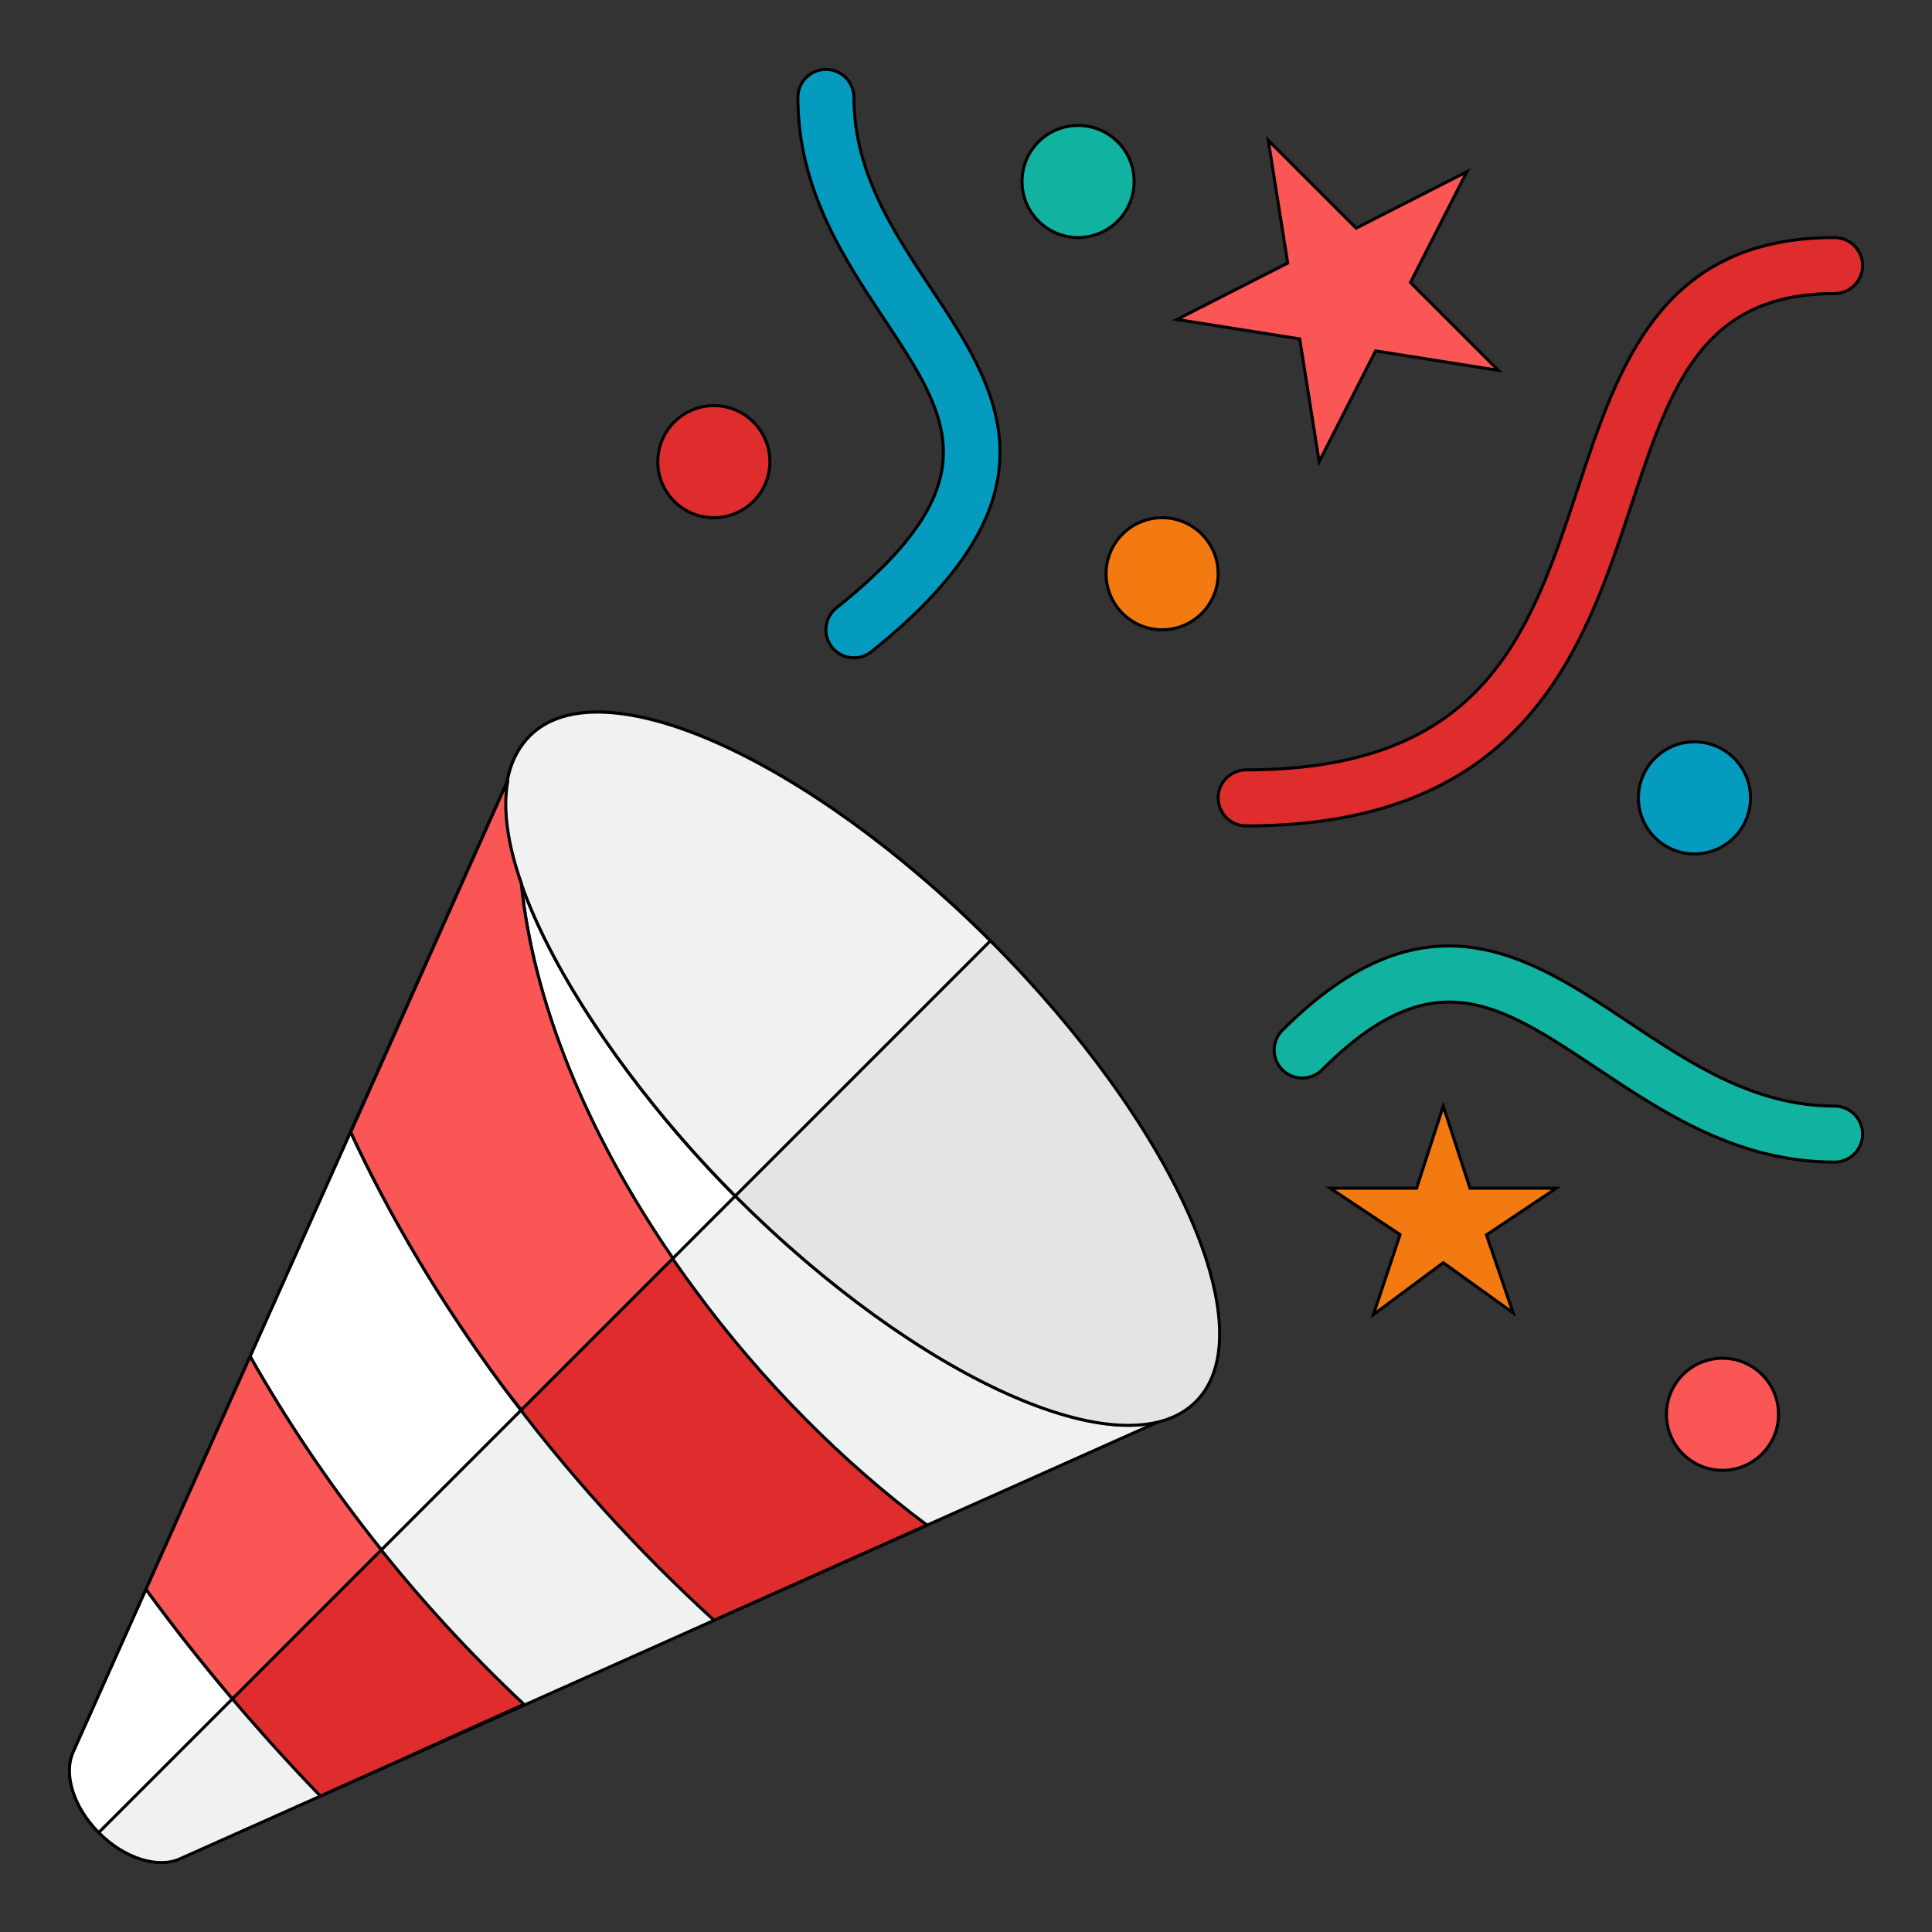 <svg width="640" height="640" xmlns="http://www.w3.org/2000/svg">

 <rect width="100%" height="100%" fill="#333333" stroke="none"/>

 <g>
  <title>background</title>
  <rect fill="none" id="canvas_background" height="642" width="642" y="-1" x="-1"/>
 </g>
 <g>
  <title>Layer 1</title>
  <g stroke="null" id="Multicolor">
   <g stroke="null" id="svg_1">
    <g stroke="null" id="svg_2">
     <g stroke="null" id="svg_3">
      <path stroke="null" id="svg_4" fill="#F0F1F1" d="m24.282,580.306c1.921,-4.288 118.716,-265.378 143.989,-321.873c-6.515,33.886 32.716,95.188 75.41,137.891c51.891,51.891 110.131,82.325 140.295,74.565c-52.29,23.407 -320.23,143.033 -324.277,144.834c-7.406,3.406 -18.581,-0.158 -26.878,-8.539c-8.381,-8.297 -11.945,-19.472 -8.539,-26.878z"/>
     </g>
    </g>
    <g stroke="null" id="svg_5">
     <path stroke="null" id="svg_6" fill="#FFFFFF" d="m24.282,580.306c1.921,-4.288 118.716,-265.378 143.989,-321.873c-6.506,33.858 32.642,95.077 75.289,137.771l-210.86,210.842c-8.288,-8.27 -11.806,-19.37 -8.418,-26.739z"/>
    </g>
    <g stroke="null" id="svg_7">
     <g stroke="null" id="svg_8">
      <circle stroke="null" id="svg_9" fill="#DF2C2C" r="18.562" cy="152.933" cx="236.469"/>
     </g>
    </g>
    <g stroke="null" id="svg_10">
     <g stroke="null" id="svg_11">
      <circle stroke="null" id="svg_12" fill="#F37A10" r="18.562" cy="190.058" cx="384.969"/>
     </g>
    </g>
    <g stroke="null" id="svg_13">
     <g stroke="null" id="svg_14">
      <circle stroke="null" id="svg_15" fill="#059BBF" r="18.562" cy="264.307" cx="561.313"/>
     </g>
    </g>
    <g stroke="null" id="svg_16">
     <g stroke="null" id="svg_17">
      <circle stroke="null" id="svg_18" fill="#FA5655" r="18.562" cy="468.495" cx="570.594"/>
     </g>
    </g>
    <g stroke="null" id="svg_19">
     <g stroke="null" id="svg_20">
      <circle stroke="null" id="svg_21" fill="#12B2A0" r="18.562" cy="60.12" cx="357.125"/>
     </g>
    </g>
    <g stroke="null" id="svg_22">
     <g stroke="null" id="svg_23">
      <polygon stroke="null" id="svg_24" fill="#FA5655" points="485.921,56.89 449.242,75.583 420.126,46.468 426.568,87.138 389.879,105.83 430.549,112.272 436.99,152.933 455.683,116.244 496.344,122.685 467.229,93.579 "/>
     </g>
    </g>
    <g stroke="null" id="svg_25">
     <g stroke="null" id="svg_26">
      <polygon stroke="null" id="svg_27" fill="#F37A10" points="478.106,366.401 469.261,393.614 440.656,393.614 463.804,408.983 454.959,435.472 478.106,418.292 501.254,434.924 492.409,409.076 515.556,393.614 486.951,393.614 "/>
     </g>
    </g>
    <g stroke="null" id="svg_28">
     <g stroke="null" id="svg_29">
      <path stroke="null" id="svg_30" fill="#DF2C2C" d="m412.813,273.589c92.45,0 111.885,-58.778 127.496,-106.001c13.003,-39.297 23.268,-70.342 67.41,-70.342c5.123,0 9.281,-4.158 9.281,-9.281s-4.158,-9.281 -9.281,-9.281c-57.553,0 -71.521,42.239 -85.025,83.076c-15.862,47.965 -30.842,93.267 -109.881,93.267c-5.123,0 -9.281,4.158 -9.281,9.281s4.158,9.281 9.281,9.281z"/>
     </g>
    </g>
    <g stroke="null" id="svg_31">
     <g stroke="null" id="svg_32">
      <path stroke="null" id="svg_33" fill="#059BBF" d="m288.676,215.869c65.043,-52.04 41.942,-86.872 19.602,-120.573c-12.493,-18.832 -25.403,-38.304 -25.403,-63.02c0,-5.123 -4.158,-9.281 -9.281,-9.281s-9.281,4.158 -9.281,9.281c0,30.313 15.138,53.135 28.493,73.285c21.718,32.744 36.067,54.388 -15.732,95.819c-4,3.202 -4.65,9.04 -1.448,13.049c3.23,4.019 9.068,4.622 13.049,1.439z"/>
     </g>
    </g>
    <g stroke="null" id="svg_34">
     <g stroke="null" id="svg_35">
      <path stroke="null" id="svg_36" fill="#12B2A0" d="m607.719,384.964c5.123,0 9.281,-4.158 9.281,-9.281s-4.158,-9.281 -9.281,-9.281c-26.526,0 -47.696,-14.117 -68.171,-27.769c-33.06,-22.043 -67.252,-44.847 -114.735,2.645c-3.629,3.62 -3.629,9.504 0,13.124c3.62,3.629 9.504,3.629 13.124,0c36.726,-36.717 58.435,-22.238 91.309,-0.325c21.718,14.479 46.323,30.888 78.473,30.888z"/>
     </g>
    </g>
    <g stroke="null" id="svg_37">
     <g stroke="null" id="svg_38">
      <path stroke="null" id="svg_39" fill="#DF2C2C" d="m173.552,564.574c-84.617,38.137 17.263,-7.573 -67.437,30.387c-20.623,-21.393 -40.151,-44.327 -57.748,-68.496c9.857,-22.034 21.867,-48.894 34.489,-77.099c24.363,42.981 55.344,82.083 90.696,115.208z"/>
     </g>
    </g>
    <g stroke="null" id="svg_40">
     <path stroke="null" id="svg_41" fill="#FA5655" d="m126.329,513.416l-49.339,49.348c-9.977,-11.75 -19.565,-23.853 -28.623,-36.308c9.857,-22.034 21.867,-48.894 34.489,-77.099c12.771,22.535 27.398,43.965 43.473,64.059z"/>
    </g>
    <g stroke="null" id="svg_42">
     <path stroke="null" id="svg_43" fill="#E2E4E5" d="m243.681,396.314c60.142,60.133 128.907,91.587 152.472,67.985c23.379,-23.379 -7.119,-91.615 -68.004,-152.584c-60.968,-60.885 -129.186,-91.281 -152.574,-68.004c-27.222,27.194 18.182,102.678 68.106,152.602z"/>
    </g>
    <path stroke="null" id="svg_44" fill="#DF2C2C" d="m230.177,427.267c-33.171,-44.893 -53.246,-92.311 -57.488,-134.671c-4.52,-12.901 -6.256,-24.586 -4.427,-34.146l-52.077,116.6c13.049,28.187 29.951,56.513 50.211,83.949c21.087,28.531 44.828,54.685 70.12,77.73l70.556,-31.519c-27.974,-20.892 -54.49,-47.492 -76.895,-77.944z"/>
    <g stroke="null" id="svg_45">
     <path stroke="null" id="svg_46" fill="#F0F1F1" d="m328.084,311.66l-84.524,84.524c-49.877,-49.924 -95.179,-125.306 -67.994,-152.472c23.389,-23.259 91.569,7.109 152.519,67.948z"/>
    </g>
    <path stroke="null" id="svg_47" fill="#FA5655" d="m168.262,258.451l-52.077,116.6c13.049,28.187 29.951,56.513 50.211,83.949c2.033,2.747 4.204,5.365 6.283,8.075l50.239,-50.239c-28.79,-41.793 -46.35,-85.202 -50.267,-124.322c-4.492,-12.873 -6.218,-24.53 -4.39,-34.062z"/>
   </g>
  </g>
 </g>
</svg>